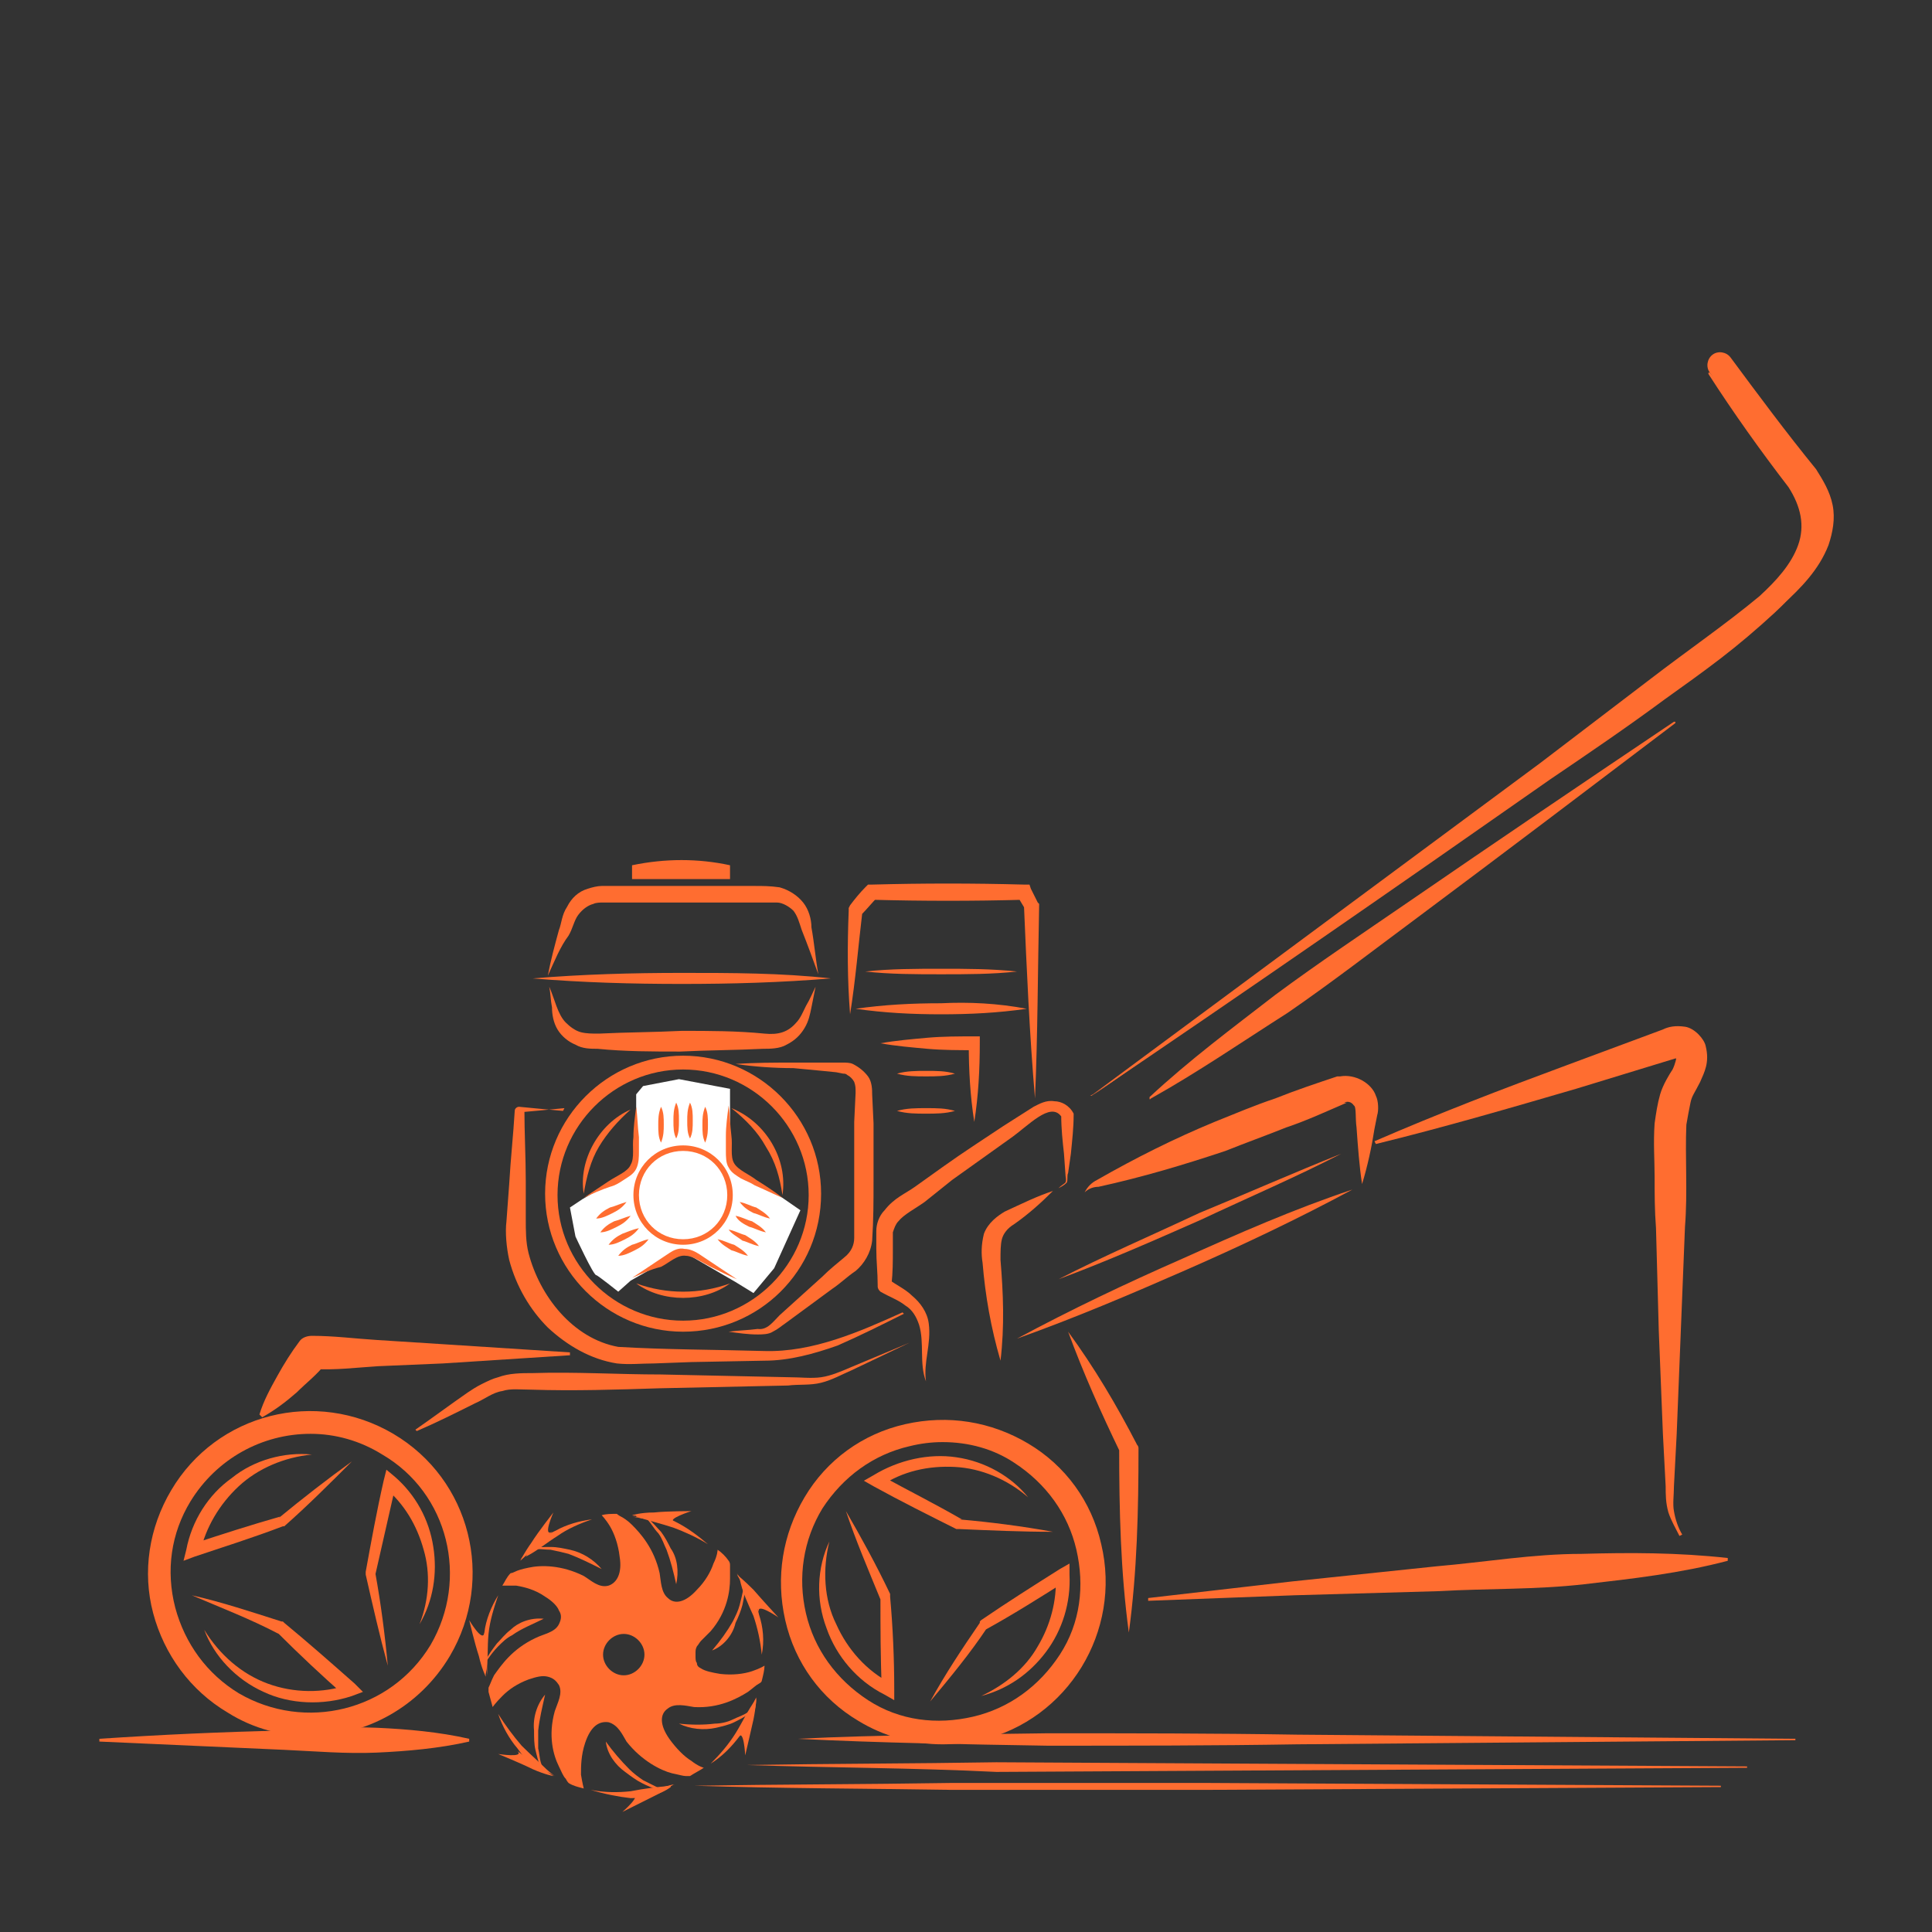 <?xml version="1.0" encoding="utf-8"?>
<!-- Generator: Adobe Illustrator 23.0.3, SVG Export Plug-In . SVG Version: 6.00 Build 0)  -->
<svg version="1.1" id="Layer_1" xmlns="http://www.w3.org/2000/svg" xmlns:xlink="http://www.w3.org/1999/xlink" x="0px" y="0px"
	 width="140px" height="140px" viewBox="0 0 140 140" style="enable-background:new 0 0 140 140;" xml:space="preserve">
<rect x="0" y="0" width="140" height="140" fill="#333333" stroke="none"/>
<style type="text/css">
	.st0{fill:#FF6D30;}
	.st1{fill:none;}
	.st2{fill:#FF6D30;enable-background:new    ;}
	.st3{fill:#FF6D30;stroke:#201600;stroke-width:0.25;stroke-miterlimit:10;enable-background:new    ;}
	.st4{fill:#FFFFFF;}
	.st5{fill:none;stroke:#59595B;stroke-width:0.528;stroke-miterlimit:10;}
	.st6{fill:#FF6D30;stroke:#000703;stroke-width:0.715;stroke-miterlimit:10;enable-background:new    ;}
	.st7{fill:none;stroke:#000703;stroke-width:0.778;stroke-miterlimit:10;enable-background:new    ;}
	.st8{fill:none;stroke:#000703;stroke-width:0.778;stroke-miterlimit:10;enable-background:new    ;}
	.st9{opacity:0.61;}
	.st10{fill:none;stroke:#000703;stroke-width:1.028;stroke-miterlimit:10;}
	.st11{fill:#FF6D30;stroke:#000703;stroke-width:0.692;stroke-miterlimit:10;enable-background:new    ;}
	.st12{fill:#FF6D30;stroke:#282B2B;stroke-width:0.25;stroke-miterlimit:10;}
	.st13{fill:#FFFFFF;enable-background:new    ;}
	.st14{clip-path:url(#SVGID_2_);fill:#FF6D30;}
	.st15{clip-path:url(#SVGID_4_);fill:#FF6D30;}
	.st16{clip-path:url(#SVGID_6_);fill:#FF6D30;}
	.st17{clip-path:url(#SVGID_8_);fill:#FF6D30;}
	.st18{clip-path:url(#SVGID_10_);fill:#FF6D30;}
	.st19{clip-path:url(#SVGID_12_);fill:#FF6D30;}
	.st20{clip-path:url(#SVGID_14_);fill:#FF6D30;}
	.st21{clip-path:url(#SVGID_16_);fill:#FF6D30;}
	.st22{clip-path:url(#SVGID_18_);fill:#FF6D30;}
	.st23{clip-path:url(#SVGID_20_);fill:#FF6D30;}
	.st24{clip-path:url(#SVGID_22_);fill:#FF6D30;}
	.st25{clip-path:url(#SVGID_24_);fill:#FF6D30;}
	.st26{clip-path:url(#SVGID_26_);fill:#FF6D30;}
	.st27{clip-path:url(#SVGID_28_);fill:#FF6D30;}
	.st28{fill:#FF6D30;stroke:#59595B;stroke-width:0.512;stroke-miterlimit:10;}
</style>
<g>
	<path class="st0" d="M57.8,126c6-0.3,12-0.3,18.1-0.4c6,0,12,0,18.1,0.1l36.1,0.3v0.1l-36.1,0.3c-6,0.1-12,0.1-18.1,0.1
		C69.9,126.4,63.8,126.3,57.8,126C57.8,126.1,57.8,126,57.8,126z"/>
	<g>
		<g>
		</g>
		<g>
			<path class="st0" d="M25.5,105.9c-1.6,1.6-3.2,3.2-4.9,4.7l0,0l-0.1,0c-2.1,0.8-4.3,1.5-6.4,2.2l-0.8,0.3l0.2-0.8
				c0.4-2.1,1.6-4,3.3-5.2c1.6-1.3,3.8-1.9,5.8-1.7c-2,0.2-3.9,1-5.3,2.3c-1.4,1.3-2.4,3-2.8,4.8l-0.6-0.6c2.1-0.7,4.3-1.4,6.4-2
				l-0.1,0.1C21.9,108.6,23.7,107.2,25.5,105.9z"/>
			<path class="st0" d="M13.9,115.6c2.2,0.5,4.3,1.2,6.5,1.9l0.1,0l0.1,0.1c1.7,1.4,3.4,2.9,5.1,4.4l0.6,0.6l-0.8,0.3
				c-2.1,0.7-4.5,0.6-6.4-0.3c-2-0.9-3.6-2.6-4.3-4.5c1.1,1.8,2.7,3.2,4.6,3.9c1.9,0.7,4,0.7,5.8,0.1l-0.2,0.8
				c-1.7-1.5-3.3-3-4.9-4.6l0.1,0.1C18.1,117.3,16,116.5,13.9,115.6z"/>
			<path class="st0" d="M28.1,120.7c-0.6-2.2-1.1-4.4-1.6-6.6l0-0.1l0-0.1c0.4-2.2,0.8-4.4,1.3-6.6l0.2-0.8l0.6,0.5
				c1.5,1.3,2.5,3.1,2.8,5.1c0.3,1.9,0,3.9-1,5.6c0.7-1.8,0.8-3.7,0.3-5.4c-0.5-1.8-1.4-3.3-2.8-4.5l0.8-0.3c-0.5,2.2-1,4.4-1.5,6.6
				V114C27.6,116.2,27.9,118.5,28.1,120.7z"/>
		</g>
		<path class="st0" d="M22.5,125.8c-2,0-4.1-0.5-6-1.7c-2.7-1.6-4.6-4.2-5.4-7.2c-0.8-3-0.3-6.2,1.3-8.9l0,0
			c3.3-5.6,10.5-7.4,16.1-4.1c5.6,3.3,7.4,10.5,4.1,16.1C30.4,123.7,26.5,125.8,22.5,125.8z M22.5,103.9c-3.5,0-6.8,1.8-8.7,4.9l0,0
			c-1.4,2.3-1.8,5-1.1,7.7c0.7,2.6,2.3,4.8,4.6,6.2c4.8,2.8,11,1.3,13.9-3.5c2.8-4.8,1.3-11-3.5-13.8
			C26.1,104.4,24.3,103.9,22.5,103.9z"/>
	</g>
	<g>
		<g>
		</g>
		<g>
			<path class="st0" d="M76.3,111c-2.3,0-4.5-0.1-6.8-0.2h-0.1l-0.1,0c-2-1-4-2-6-3.1l-0.7-0.4l0.7-0.4c1.8-1.1,4-1.6,6-1.3
				c2.1,0.3,4,1.4,5.2,2.9c-1.5-1.3-3.4-2.1-5.3-2.2c-1.9-0.1-3.8,0.3-5.4,1.4l0-0.8c2,1.1,4,2.1,5.9,3.2l-0.2,0
				C71.8,110.3,74.1,110.6,76.3,111z"/>
			<path class="st0" d="M61.3,109.5c1.1,1.9,2.2,3.9,3.2,6l0,0.1l0,0.1c0.2,2.2,0.3,4.5,0.3,6.7l0,0.8l-0.7-0.4
				c-2-1-3.5-2.8-4.2-4.8c-0.8-2.1-0.7-4.4,0.2-6.3c-0.5,2-0.4,4.2,0.5,6c0.8,1.8,2.2,3.4,4,4.3l-0.7,0.4c-0.1-2.3-0.1-4.5-0.1-6.7
				l0,0.2C62.9,113.7,62,111.6,61.3,109.5z"/>
			<path class="st0" d="M67.4,123.3c1.1-2,2.3-3.8,3.6-5.7l0-0.1l0.1-0.1c1.9-1.3,3.8-2.5,5.7-3.7l0.7-0.4l0,0.8
				c0.1,2-0.5,4-1.7,5.6c-1.2,1.6-2.8,2.7-4.7,3.2c1.7-0.8,3.2-2,4.1-3.6c0.9-1.5,1.4-3.3,1.3-5.1l0.7,0.4c-1.9,1.2-3.8,2.4-5.8,3.5
				l0.1-0.1C70.3,119.8,68.9,121.5,67.4,123.3z"/>
		</g>
		<path class="st0" d="M68.3,126.4c-2.2,0-4.3-0.6-6.1-1.7c-2.7-1.6-4.6-4.2-5.3-7.3c-0.7-3.1-0.2-6.2,1.4-8.9s4.2-4.6,7.3-5.3
			c3.1-0.7,6.2-0.2,8.9,1.4c2.7,1.6,4.6,4.2,5.3,7.3c1.5,6.3-2.4,12.7-8.7,14.2C70.1,126.3,69.2,126.4,68.3,126.4z M68.3,104.5
			c-0.8,0-1.6,0.1-2.4,0.3l0,0c-2.6,0.6-4.8,2.2-6.3,4.5c-1.4,2.3-1.8,5-1.2,7.6s2.2,4.8,4.5,6.3s5,1.8,7.6,1.2s4.8-2.2,6.3-4.5
			s1.8-5,1.2-7.6s-2.2-4.8-4.5-6.3C72,105,70.2,104.5,68.3,104.5z"/>
	</g>
	<path class="st0" d="M83.3,79.5c2.9-2.7,6-5,9.1-7.4c3.1-2.3,6.4-4.5,9.6-6.7c6.4-4.4,12.9-8.8,19.3-13.1c0,0,0.1,0,0.1,0
		c0,0,0,0.1,0,0.1c-6.2,4.7-12.4,9.4-18.7,14.1c-3.1,2.3-6.2,4.7-9.4,6.9c-3.3,2.1-6.5,4.3-9.9,6.2C83.3,79.7,83.3,79.7,83.3,79.5
		C83.2,79.6,83.2,79.6,83.3,79.5z"/>
	<g>
		<path class="st0" d="M79.2,79.3l32.4-24l8-6.1c2.6-2,5.5-4,7.9-6c1.2-1.1,2.3-2.3,2.8-3.7c0.5-1.4,0.2-2.8-0.7-4.2
			c-2-2.6-4-5.4-5.8-8.2c0,0,0-0.1,0-0.1c0,0,0.1,0,0.1,0l6.6,7.7c0.6,0.7,1,1.5,1.3,2.4c0.3,0.9,0.2,2-0.1,2.9
			c-0.6,1.8-1.8,3.2-3.1,4.4c-1.3,1.2-2.6,2.3-3.9,3.3c-1.3,1-2.7,2-4.1,3c-2.7,2-5.5,3.9-8.3,5.8c-11,7.7-22.1,15.4-33.2,22.9
			c0,0-0.1,0-0.1,0C79.2,79.3,79.2,79.3,79.2,79.3z"/>
		<path class="st0" d="M79.3,79.3l32.8-24.1l8.2-6.1c2.7-2.1,5.5-4.1,7.9-6.3c1.2-1.1,2.3-2.4,2.8-3.8c0.5-1.4,0.2-2.8-0.8-4
			c-2.1-2.5-4.3-5.3-6.3-8c-0.3-0.4-0.2-1,0.2-1.3c0.4-0.3,1-0.2,1.3,0.2c0,0,0,0,0,0c2,2.7,4,5.4,6.2,8.1c0.5,0.8,1,1.6,1.2,2.6
			c0.2,1,0,2-0.3,2.9c-0.7,1.8-2,3.1-3.3,4.3c-2.7,2.3-5.5,4.1-8.2,6.2l-8.3,5.9L79.3,79.3z"/>
	</g>
	<path class="st4" d="M56.7,86.8L53.7,85c-0.5-0.3-0.8-0.8-0.8-1.3v-3.5v-1.3l-3.7-0.7l-2.6,0.5l-0.5,0.6v1v3.5c0,0.5-0.3,1-0.8,1.3
		l-3.1,1.8l-0.9,0.6l0.4,2.1c0,0,1.3,2.8,1.5,2.8c0.1,0,1.6,1.2,1.6,1.2l0.9-0.8l3-1.7c0.5-0.3,1-0.3,1.5,0l3.1,1.8l1.3,0.8l1.5-1.8
		l1.9-4.2L56.7,86.8z"/>
	<path class="st0" d="M49.5,96.5c-5.5,0-10-4.5-10-10s4.5-10,10-10s10,4.5,10,10C59.5,92.1,55,96.5,49.5,96.5z M49.5,77.5
		c-5,0-9.1,4.1-9.1,9.1s4.1,9.1,9.1,9.1s9.1-4.1,9.1-9.1S54.5,77.5,49.5,77.5z"/>
	<line class="st1" x1="43.2" y1="90.2" x2="46.6" y2="88.3"/>
	<path class="st0" d="M42.3,86.8c0.6-0.4,1.2-0.8,1.8-1.2c0.6-0.4,1.4-0.7,1.6-1.2c0.3-0.5,0.1-1.3,0.2-2c0-0.7,0.1-1.4,0.2-2.2
		c0.1,0.7,0.1,1.4,0.2,2.2c0,0.4,0,0.7,0,1.1c0,0.3,0,0.8-0.2,1.2c-0.2,0.4-0.6,0.6-0.9,0.8c-0.3,0.2-0.6,0.4-1,0.5
		C43.6,86.2,42.9,86.5,42.3,86.8z"/>
	<line class="st1" x1="52.5" y1="88.3" x2="55.8" y2="90.2"/>
	<path class="st0" d="M56.7,86.8c-0.7-0.3-1.3-0.6-2-0.9c-0.3-0.2-0.6-0.3-1-0.5c-0.3-0.2-0.7-0.4-0.9-0.8c-0.2-0.3-0.2-0.8-0.2-1.2
		c0-0.4,0-0.7,0-1.1c0-0.7,0.1-1.4,0.2-2.2c0.1,0.7,0.1,1.4,0.2,2.2c0.1,0.7-0.1,1.5,0.2,2c0.3,0.5,1.1,0.8,1.6,1.2
		C55.6,86,56.2,86.4,56.7,86.8z"/>
	<path class="st0" d="M45.8,92.6c0.6-0.4,1.2-0.8,1.8-1.2c0.3-0.2,0.6-0.4,0.9-0.6c0.3-0.2,0.7-0.4,1.1-0.3c0.4,0,0.8,0.2,1.1,0.4
		c0.3,0.2,0.6,0.4,0.9,0.6c0.6,0.4,1.2,0.8,1.8,1.2c-0.7-0.3-1.3-0.6-1.9-0.9c-0.6-0.3-1.3-0.8-1.8-0.8c-0.6-0.1-1.2,0.5-1.8,0.8
		C47.1,92,46.5,92.3,45.8,92.6z"/>
	<path class="st0" d="M53.3,77.1c1.4-0.1,2.8-0.1,4.2-0.1h2.1h1h0.5c0.2,0,0.5,0,0.7,0.1c0.4,0.2,0.8,0.5,1.1,0.9
		c0.3,0.4,0.3,1,0.3,1.3l0.1,2.1l0,4.2c0,1.4,0,2.8-0.1,4.3c-0.1,0.9-0.6,1.7-1.2,2.2c-0.6,0.4-1.1,0.9-1.7,1.3l-3.4,2.5
		c-0.3,0.2-0.5,0.4-0.9,0.6c-0.3,0.2-0.8,0.2-1.1,0.2c-0.7,0-1.4-0.1-2.1-0.2c0.7-0.1,1.4-0.1,2.1-0.2c0.7,0.1,1.1-0.5,1.6-1
		l3.1-2.8c0.5-0.5,1-0.9,1.6-1.4c0.5-0.4,0.7-0.9,0.7-1.4l0-4.2l0-4.2l0.1-2.1c0-0.4,0-0.5-0.1-0.8c-0.1-0.2-0.3-0.4-0.5-0.5
		c-0.1-0.1-0.2-0.1-0.3-0.1l-0.5-0.1l-1-0.1l-2.1-0.2C56.1,77.4,54.7,77.3,53.3,77.1z"/>
	<path class="st0" d="M60.2,70.9c-3.6,0.3-7.2,0.4-10.8,0.4c-3.6,0-7.2-0.1-10.8-0.4c3.6-0.3,7.2-0.4,10.8-0.4
		C53,70.5,56.6,70.5,60.2,70.9z"/>
	<path class="st0" d="M39.7,70.7c0.2-1.1,0.5-2.2,0.8-3.3c0.2-0.5,0.2-1.1,0.6-1.7c0.3-0.6,0.8-1.1,1.5-1.3c0.3-0.1,0.7-0.2,1-0.2
		l0.9,0l1.7,0l3.4,0l3.4,0l1.7,0c0.6,0,1.1,0,1.8,0.1c0.7,0.2,1.3,0.6,1.7,1.1c0.4,0.5,0.6,1.2,0.6,1.8c0.2,1.1,0.3,2.3,0.5,3.4
		c-0.4-1.1-0.8-2.2-1.2-3.2c-0.2-0.6-0.3-1-0.6-1.4c-0.3-0.3-0.8-0.6-1.2-0.6c-0.4,0-1,0-1.6,0l-1.7,0l-3.4,0l-3.4,0l-1.7,0l-0.8,0
		c-0.2,0-0.5,0-0.7,0.1c-0.4,0.1-0.8,0.4-1.1,0.8c-0.3,0.4-0.4,1-0.7,1.5C40.6,68.6,40.2,69.6,39.7,70.7z"/>
	<path class="st0" d="M59.1,71.5c-0.1,0.5-0.2,1-0.3,1.5c-0.1,0.5-0.2,1-0.5,1.5c-0.3,0.5-0.7,0.9-1.3,1.2c-0.5,0.3-1.2,0.3-1.7,0.3
		c-2,0.1-4,0.1-6,0.2c-2,0-4,0-6-0.2c-0.5,0-1.1,0-1.6-0.3c-0.5-0.2-1-0.6-1.3-1.1S40,73.5,40,73c-0.1-0.5-0.1-1-0.2-1.5
		c0.4,0.9,0.6,2,1.2,2.6c0.3,0.3,0.7,0.6,1.1,0.7c0.4,0.1,0.8,0.1,1.3,0.1c2-0.1,4-0.1,6-0.2c2,0,4,0,6,0.2c1,0.1,1.7-0.1,2.3-0.8
		c0.3-0.3,0.5-0.8,0.7-1.2C58.7,72.4,58.9,71.9,59.1,71.5z"/>
	<path class="st0" d="M52.9,63.7v-1c-2.3-0.5-4.7-0.5-7.1,0v1"/>
	<path class="st0" d="M76.7,86.1c0.2-0.2,0.4-0.3,0.5-0.4c0.1-0.2,0-0.4,0-0.7l-0.1-1.4c-0.1-0.9-0.2-1.8-0.2-2.8l0,0.1
		c-0.8-1.1-2.4,0.7-3.7,1.6c-1.4,1-2.8,2-4.2,3L67,87.1c-0.7,0.5-1.5,0.9-1.9,1.4c-0.2,0.2-0.3,0.5-0.4,0.8c0,0.3,0,0.8,0,1.2
		c0,0.9,0,1.7-0.1,2.6l-0.2-0.4c0.5,0.4,1.2,0.7,1.7,1.2c0.6,0.5,1.1,1.2,1.2,2c0.2,1.5-0.4,2.8-0.2,4.2c-0.5-1.3-0.1-2.8-0.5-4.1
		c-0.2-0.6-0.5-1.1-1-1.4c-0.5-0.4-1.1-0.6-1.8-1c-0.1-0.1-0.2-0.2-0.2-0.4v-0.1c0-0.9-0.1-1.7-0.1-2.6c0-0.5,0-0.8,0-1.3
		c0-0.5,0.2-1.1,0.6-1.5c0.7-0.9,1.5-1.2,2.2-1.7l2.1-1.5c1.4-1,2.8-1.9,4.3-2.9l2.2-1.4c0.4-0.2,0.9-0.5,1.5-0.4
		c0.5,0,1.1,0.3,1.4,0.9v0c0,0,0,0.1,0,0.1c0,0.9-0.1,1.8-0.2,2.8L77.4,85c-0.1,0.2,0,0.5-0.1,0.7C77.1,85.9,76.9,86,76.7,86.1z"/>
	<path class="st0" d="M76.3,86.3c-0.9,0.9-1.8,1.7-2.8,2.4c-0.5,0.3-0.8,0.7-0.9,1.1c-0.1,0.4-0.1,0.9-0.1,1.5
		c0.2,2.4,0.3,4.8,0,7.3c-0.7-2.4-1.1-4.7-1.3-7.1c-0.1-0.6-0.1-1.3,0.1-2.1c0.3-0.8,1-1.3,1.5-1.6C74.1,87.2,75.1,86.7,76.3,86.3z"
		/>
	<path class="st0" d="M65.9,97.3l-4.2,2c-0.7,0.3-1.4,0.7-2.2,0.9c-0.8,0.2-1.6,0.1-2.4,0.2l-9.3,0.2c-3.1,0.1-6.2,0.2-9.3,0.1
		c-0.8,0-1.5-0.1-2.1,0.1c-0.7,0.1-1.3,0.6-2,0.9c-1.4,0.7-2.8,1.4-4.2,2l-0.1-0.1c1.3-0.9,2.5-1.8,3.8-2.7c0.3-0.2,0.6-0.4,1-0.6
		c0.4-0.2,0.8-0.4,1.2-0.5c0.8-0.3,1.7-0.3,2.5-0.3c3.1-0.1,6.2,0.1,9.3,0.1l9.3,0.2c0.8,0,1.6,0.1,2.3,0c0.7-0.1,1.4-0.4,2.1-0.7
		l4.3-1.8L65.9,97.3z"/>
	<path class="st0" d="M41.4,98.2c-3.1,0.2-6.2,0.4-9.3,0.6L27.4,99c-1.6,0.1-3.1,0.3-4.7,0.2l0.9-0.4c-0.6,0.8-1.4,1.4-2.1,2.1
		c-0.8,0.7-1.6,1.3-2.5,1.8l-0.2-0.2c0.3-1,0.8-1.9,1.3-2.8s1-1.7,1.6-2.5c0.2-0.3,0.6-0.4,0.9-0.4h0c1.6,0,3.1,0.2,4.7,0.3l4.7,0.3
		c3.1,0.2,6.2,0.4,9.3,0.6V98.2z"/>
	<path class="st0" d="M75,79.6c-0.4-4.7-0.6-9.3-0.8-14l0.1,0.3l-0.6-1l0.5,0.3c-3.7,0.1-7.3,0.1-11,0l0.4-0.2
		c-0.4,0.4-0.8,0.9-1.2,1.3l0.1-0.3c-0.3,2.5-0.5,5-0.9,7.5c-0.2-2.5-0.2-5-0.1-7.5v-0.2l0.1-0.2c0.3-0.4,0.7-0.9,1.1-1.3l0.2-0.2
		l0.3,0c3.7-0.1,7.3-0.1,11,0l0.4,0l0.1,0.3l0.5,1l0.1,0.1v0.1C75.2,70.3,75.2,75,75,79.6z"/>
	<path class="st0" d="M73.7,70.4c-1.8,0.2-3.7,0.2-5.5,0.2c-1.8,0-3.7,0-5.5-0.2c1.8-0.2,3.7-0.2,5.5-0.2
		C70,70.2,71.8,70.2,73.7,70.4z"/>
	<path class="st0" d="M74.4,73.1c-2.1,0.3-4.1,0.4-6.2,0.4c-2.1,0-4.1-0.1-6.2-0.4c2.1-0.3,4.1-0.4,6.2-0.4
		C70.2,72.6,72.3,72.7,74.4,73.1z"/>
	<path class="st0" d="M70.6,81.3c-0.3-1.9-0.4-3.8-0.4-5.6l0.4,0.4c-1.1,0-2.3,0-3.4-0.1c-1.1-0.1-2.3-0.2-3.4-0.4
		c1.1-0.2,2.3-0.3,3.4-0.4c1.1-0.1,2.3-0.1,3.4-0.1H71l0,0.4C71,77.5,70.9,79.4,70.6,81.3z"/>
	<path class="st0" d="M69.2,77.8c-0.7,0.2-1.4,0.2-2.1,0.2c-0.7,0-1.4,0-2.1-0.2c0.7-0.2,1.4-0.2,2.1-0.2
		C67.9,77.6,68.5,77.6,69.2,77.8z"/>
	<path class="st0" d="M69.2,80.5c-0.7,0.2-1.4,0.2-2.1,0.2c-0.7,0-1.4,0-2.1-0.2c0.7-0.2,1.4-0.2,2.1-0.2
		C67.9,80.3,68.5,80.3,69.2,80.5z"/>
	<path class="st0" d="M40.9,80.3c-1,0.1-2.1,0.2-3.2,0.3l0.3-0.3c0,1.8,0.1,3.6,0.1,5.3v2.7c0,0.9,0,1.7,0.2,2.5
		c0.8,3.1,3.2,6.2,6.5,6.8c3.4,0.2,7,0.2,10.6,0.3c3.5,0.1,6.9-1.4,10-2.8l0.1,0.1c-1.6,0.8-3.2,1.6-4.8,2.3
		c-1.7,0.6-3.5,1.1-5.3,1.1l-5.3,0.1l-2.7,0.1c-0.9,0-1.8,0.1-2.7,0c-1.9-0.3-3.6-1.3-5-2.6c-1.3-1.3-2.3-3-2.8-4.9
		c-0.2-0.9-0.3-2-0.2-2.8l0.2-2.7c0.1-1.8,0.3-3.6,0.4-5.3v0c0-0.2,0.2-0.3,0.3-0.3c1,0.1,2.1,0.2,3.2,0.3L40.9,80.3L40.9,80.3z"/>
	<path class="st0" d="M77.4,96.5c1.9,2.6,3.5,5.3,5,8.2c0.1,0.1,0.1,0.2,0.1,0.3v0c0,4.4-0.1,8.9-0.7,13.3
		c-0.6-4.4-0.7-8.9-0.7-13.3l0.1,0.3C79.8,102.4,78.5,99.5,77.4,96.5z"/>
	<path class="st0" d="M98.7,85.8c-0.2-1.3-0.3-2.7-0.4-4.1c-0.1-0.7,0-1.5-0.2-1.6c-0.2-0.3-0.5-0.3-0.7-0.2l0.2,0
		c-1.4,0.6-2.9,1.3-4.4,1.8c-1.5,0.6-2.9,1.1-4.4,1.7c-3,1-6,1.9-9.2,2.6l0,0c-0.3,0-0.7,0.1-1,0.4c0.2-0.4,0.5-0.7,0.9-0.9l0,0
		c2.8-1.6,5.6-3,8.5-4.2c1.5-0.6,2.9-1.2,4.4-1.7c1.5-0.6,3-1.1,4.5-1.6l0.1,0l0.1,0c1.1-0.2,2.3,0.5,2.6,1.4
		c0.2,0.4,0.2,1.1,0.1,1.4l-0.2,1C99.4,83.1,99.1,84.5,98.7,85.8z"/>
	<path class="st0" d="M98,86.2c-3.9,2.1-7.9,4-12,5.8c-4.1,1.8-8.1,3.5-12.3,5c3.9-2.1,7.9-4,12-5.8C89.7,89.4,93.8,87.6,98,86.2z"
		/>
	<path class="st0" d="M97.2,83.6c-3.3,1.7-6.8,3.2-10.2,4.8c-3.4,1.5-6.8,3-10.3,4.3c3.3-1.7,6.8-3.2,10.2-4.8
		C90.3,86.5,93.7,85,97.2,83.6z"/>
	<path class="st0" d="M99.6,82.7c4.6-2,9.3-3.8,13.9-5.5l7-2.6c0.4-0.2,0.9-0.3,1.6-0.2c0.7,0.1,1.4,0.9,1.5,1.4
		c0.3,1.2-0.1,1.9-0.4,2.6c-0.4,0.8-0.6,1-0.7,1.5c-0.1,0.5-0.2,1-0.3,1.6c-0.1,2.3,0.1,4.9-0.1,7.4l-0.3,7.5
		c-0.1,2.5-0.2,5-0.3,7.5l-0.2,3.8c0,0.6-0.1,1.3,0,1.8c0.1,0.6,0.3,1.2,0.6,1.7l-0.2,0.1c-0.3-0.6-0.6-1.1-0.8-1.7
		c-0.2-0.7-0.2-1.3-0.2-1.9l-0.2-3.8c-0.1-2.5-0.2-5-0.3-7.5L120,89c-0.1-1.3-0.1-2.5-0.1-3.7c0-1.2-0.1-2.5,0-3.9
		c0.1-0.7,0.2-1.4,0.4-2.1c0.2-0.7,0.7-1.5,0.9-1.8c0.2-0.4,0.3-0.9,0.3-1c0,0,0.1,0.2,0.2,0.2c0.1,0-0.1,0-0.3,0l-7.2,2.2
		c-4.8,1.4-9.6,2.8-14.5,4L99.6,82.7z"/>
	<path class="st0" d="M83.2,115.8l10.4-1.2l10.5-1.1c3.5-0.3,7-0.9,10.5-0.9c3.5-0.1,7-0.1,10.6,0.3l0,0.2
		c-3.4,0.9-6.9,1.3-10.4,1.7c-3.5,0.4-7,0.3-10.5,0.5l-10.5,0.3L83.2,116L83.2,115.8z"/>
	<path class="st0" d="M49.5,90.2c-2,0-3.6-1.6-3.6-3.6s1.6-3.6,3.6-3.6s3.6,1.6,3.6,3.6S51.5,90.2,49.5,90.2z M49.5,83.4
		c-1.8,0-3.2,1.4-3.2,3.2s1.4,3.2,3.2,3.2s3.2-1.4,3.2-3.2S51.3,83.4,49.5,83.4z"/>
	<path class="st0" d="M56.7,86.6c-0.2-1.3-0.5-2.4-1.2-3.5c-0.6-1.1-1.5-2-2.5-2.8C55.5,81.3,57.1,84,56.7,86.6z"/>
	<path class="st1" d="M54.1,92.2c1.3-1.1,2.2-2.6,2.5-4.3"/>
	<path class="st0" d="M46.1,93c2.2,0.8,4.6,0.8,6.8,0C51,94.4,48,94.4,46.1,93z"/>
	<path class="st1" d="M42.4,87.7c0.3,1.8,1.2,3.3,2.5,4.4"/>
	<path class="st0" d="M45.7,80.4c-0.9,0.8-1.7,1.7-2.3,2.7c-0.6,1-0.9,2.2-1.1,3.4C41.9,84.1,43.4,81.4,45.7,80.4z"/>
	<path class="st1" d="M52.1,79.8c-0.8-0.3-1.7-0.5-2.6-0.5c-0.8,0-1.7,0.1-2.4,0.4"/>
	<path class="st0" d="M50.3,129.4c6.2-0.1,12.4-0.1,18.6-0.2l18.6,0l37.2,0.2v0.1l-37.2,0.2l-18.6,0
		C62.7,129.6,56.5,129.6,50.3,129.4L50.3,129.4z"/>
	<path class="st0" d="M54.1,127.9c6-0.1,12.1-0.1,18.1-0.2l18.1,0.1l36.3,0.2v0.1l-36.3,0.2l-18.1,0.1
		C66.2,128.1,60.1,128.1,54.1,127.9L54.1,127.9L54.1,127.9z"/>
	<path class="st0" d="M7.2,126c4.5-0.3,8.9-0.5,13.4-0.6c2.2-0.1,4.5-0.3,6.7-0.2c2.2,0.1,4.5,0.3,6.7,0.8v0.2
		c-2.2,0.5-4.5,0.7-6.7,0.8s-4.5-0.1-6.7-0.2c-4.5-0.2-8.9-0.4-13.4-0.6C7.2,126.1,7.2,126,7.2,126z"/>
	<g>
		<g>
			<g>
				<path class="st0" d="M51.3,111.9c-0.8-0.5-1.7-0.9-2.5-1.2c-0.9-0.3-1.8-0.5-2.7-0.8v-0.1c1-0.2,2,0,2.9,0.5
					C49.8,110.7,50.6,111.3,51.3,111.9L51.3,111.9z"/>
				<path class="st0" d="M55.2,119.9c-0.1-1-0.3-1.9-0.6-2.8c-0.4-0.9-0.8-1.7-1-2.7l0,0c0.8,0.7,1.2,1.6,1.4,2.6
					C55.3,117.9,55.4,118.9,55.2,119.9L55.2,119.9z"/>
				<path class="st0" d="M42.8,129.7c1,0.2,2,0.2,2.9,0.1c1-0.2,1.9-0.3,2.9-0.4l0,0.1c-0.8,0.6-1.9,0.8-2.9,0.8
					C44.8,130.2,43.8,130,42.8,129.7L42.8,129.7z"/>
				<path class="st0" d="M36.1,124.2c0.5,0.8,1.1,1.6,1.7,2.3c0.7,0.7,1.4,1.3,2.1,2l0,0c-1-0.3-1.8-0.9-2.4-1.8
					C36.9,126,36.4,125.1,36.1,124.2L36.1,124.2z"/>
				<path class="st0" d="M36.1,115.6c-0.3,0.9-0.6,1.8-0.7,2.8c-0.1,1,0,1.9-0.2,2.9l0,0c-0.2-0.5-0.3-1-0.3-1.5
					c0-0.5,0.1-1,0.2-1.5C35.2,117.4,35.6,116.4,36.1,115.6L36.1,115.6z"/>
				<path class="st0" d="M42.9,110.1c-0.9,0.3-1.8,0.7-2.5,1.2c-0.8,0.5-1.5,1.1-2.3,1.5l0,0c0.5-0.9,1.3-1.5,2.2-1.9
					C41,110.5,42,110.2,42.9,110.1L42.9,110.1z"/>
				<path class="st0" d="M51.5,127.8c0.7-0.7,1.3-1.4,1.8-2.2c0.5-0.8,0.9-1.7,1.5-2.5l0,0c0,1-0.5,2-1.2,2.7
					C53,126.6,52.3,127.3,51.5,127.8L51.5,127.8z"/>
			</g>
			<path class="st0" d="M35.4,122.6c0.1,0.4,0.2,0.7,0.3,1.1c0,0,0.2-0.3,0.7-0.8s1.1-0.9,1.9-1.2c0.6-0.2,1-0.3,1.4-0.2
				c0.4,0.1,0.6,0.3,0.8,0.6c0.3,0.6-0.1,1.3-0.3,1.9c-0.5,1.8-0.1,3.2,0.3,4c0.2,0.4,0.3,0.7,0.5,0.9c0.1,0.2,0.2,0.3,0.2,0.3
				c0.3,0.2,0.7,0.3,1.1,0.4c0,0-0.1-0.4-0.2-1c0-0.6,0-1.4,0.3-2.3c0.4-1.2,1-1.6,1.7-1.5c0.7,0.2,1,0.9,1.3,1.4
				c1.1,1.4,2.5,2.1,3.3,2.3c0.5,0.1,0.8,0.2,1,0.2s0.3,0,0.3,0c0.3-0.2,0.7-0.4,1-0.6c0,0-0.4-0.1-0.9-0.5
				c-0.5-0.3-1.1-0.9-1.6-1.6c-0.7-1-0.7-1.8-0.1-2.2c0.5-0.4,1.3-0.2,1.9-0.1c1.8,0.1,3.1-0.6,3.9-1.1c0.4-0.3,0.6-0.5,0.8-0.6
				s0.2-0.2,0.2-0.2c0.1-0.4,0.2-0.8,0.2-1.1c0,0-0.3,0.2-0.9,0.4c-0.6,0.2-1.4,0.3-2.3,0.2c-0.6-0.1-1.1-0.2-1.4-0.4
				c-0.2-0.1-0.3-0.2-0.3-0.4c-0.1-0.1-0.1-0.3-0.1-0.5v-0.2c0-0.2,0-0.3,0.1-0.5c0.1-0.1,0.2-0.3,0.3-0.4c0.3-0.3,0.5-0.5,0.7-0.7
				c1.2-1.4,1.4-2.9,1.4-3.8c0-0.4,0-0.8,0-1c0-0.2-0.1-0.3-0.1-0.3c-0.2-0.3-0.5-0.6-0.8-0.8c0,0,0,0.4-0.3,1
				c-0.2,0.6-0.6,1.3-1.2,1.9c-0.8,0.9-1.6,1.1-2.1,0.6c-0.5-0.4-0.5-1.2-0.6-1.8c-0.4-1.8-1.4-2.9-2-3.5c-0.3-0.3-0.6-0.5-0.8-0.6
				c-0.2-0.1-0.3-0.2-0.3-0.2c-0.4,0-0.8,0-1.1,0.1c0,0,0.3,0.3,0.6,0.8c0.3,0.5,0.6,1.3,0.7,2.2c0.2,1.2-0.2,1.9-0.8,2.1
				c-0.7,0.2-1.3-0.4-1.8-0.7c-1.6-0.8-3.1-0.8-4-0.6c-0.5,0.1-0.8,0.2-1,0.3c-0.2,0.1-0.3,0.1-0.3,0.1c-0.3,0.3-0.4,0.6-0.6,0.9
				c0,0,0.4,0,1,0c0.6,0.1,1.4,0.3,2.1,0.8c0.5,0.3,0.9,0.7,1,1c0.2,0.3,0.2,0.6,0,1c-0.3,0.6-1.1,0.7-1.7,1c-1.7,0.8-2.5,2-3,2.7
				c-0.2,0.4-0.3,0.7-0.4,0.9C35.4,122.5,35.4,122.6,35.4,122.6z M43.7,119.9c0-0.8,0.7-1.5,1.5-1.5s1.5,0.7,1.5,1.5
				s-0.7,1.5-1.5,1.5C44.4,121.4,43.7,120.7,43.7,119.9z"/>
			<g>
				<path class="st0" d="M49,114.8c-0.2-0.9-0.4-1.7-0.7-2.5c-0.2-0.4-0.3-0.8-0.6-1.2c-0.3-0.3-0.5-0.7-0.8-1l0,0l-1.1-0.2v0
					l1.1,0.1h0l0,0c0.4,0.3,0.7,0.7,1,1c0.3,0.4,0.5,0.8,0.7,1.2C49.1,112.9,49.2,113.9,49,114.8L49,114.8z"/>
				<path class="st0" d="M43.6,113.7c-0.8-0.4-1.6-0.8-2.4-1.1c-0.4-0.1-0.8-0.2-1.3-0.3c-0.4,0-0.9-0.1-1.3,0l0,0l-0.9,0.7l0,0
					l0.8-0.8l0,0l0,0c0.5-0.1,0.9-0.1,1.4-0.1c0.5,0,0.9,0.1,1.4,0.2C42.2,112.5,43,113,43.6,113.7L43.6,113.7z"/>
				<path class="st0" d="M39.4,117.3c-0.8,0.4-1.6,0.7-2.3,1.2c-0.4,0.2-0.7,0.5-1,0.8c-0.3,0.3-0.6,0.7-0.8,1l0,0l0,1.1h0l-0.1-1.1
					v0l0,0c0.2-0.4,0.5-0.8,0.8-1.2c0.3-0.3,0.6-0.7,1-1C37.5,117.6,38.4,117.2,39.4,117.3L39.4,117.3z"/>
				<path class="st0" d="M39.5,122.8c-0.2,0.9-0.4,1.7-0.5,2.6c0,0.4,0,0.9,0,1.3c0.1,0.4,0.1,0.9,0.3,1.3l0,0l0.9,0.7l0,0l-1-0.6
					l0,0l0,0c-0.2-0.4-0.3-0.9-0.4-1.3c-0.1-0.4-0.1-0.9-0.1-1.4C38.6,124.5,38.9,123.5,39.5,122.8L39.5,122.8z"/>
				<path class="st0" d="M43.9,126.2c0.5,0.7,1.1,1.4,1.7,2c0.3,0.3,0.7,0.6,1,0.8c0.4,0.2,0.8,0.4,1.2,0.6h0l1.1-0.3l0,0l-1.1,0.4
					h0l0,0c-0.5-0.1-0.9-0.3-1.3-0.5c-0.4-0.2-0.8-0.5-1.2-0.8C44.6,127.9,44,127.1,43.9,126.2L43.9,126.2z"/>
				<path class="st0" d="M49.2,124.9c0.9,0.1,1.8,0.1,2.6,0c0.4,0,0.9-0.1,1.3-0.3c0.4-0.2,0.8-0.3,1.2-0.6l0,0l0.5-1l0,0l-0.4,1.1
					l0,0l0,0c-0.4,0.3-0.8,0.5-1.2,0.7c-0.4,0.2-0.9,0.3-1.3,0.4C51,125.4,50,125.3,49.2,124.9L49.2,124.9z"/>
				<path class="st0" d="M51.6,119.6c0.6-0.7,1.1-1.4,1.5-2.1c0.2-0.4,0.4-0.8,0.5-1.2c0.1-0.4,0.2-0.8,0.3-1.3l0,0l-0.5-1l0,0
					l0.6,0.9l0,0v0c0,0.5-0.1,0.9-0.2,1.4c-0.1,0.4-0.3,0.9-0.5,1.3C53.1,118.5,52.4,119.3,51.6,119.6L51.6,119.6z"/>
			</g>
		</g>
		<path class="st0" d="M45.8,109.8c0,0,0.6-0.2,1.6-0.2c0.9-0.1,2.7-0.1,2.7-0.1s-1.9,0.6-1.2,0.8"/>
		<path class="st0" d="M53.4,114.1c0,0,0.5,0.4,1.2,1.1c0.6,0.7,1.8,2,1.8,2s-1.6-1.1-1.4-0.4"/>
		<path class="st0" d="M54.8,123c0,0,0,0.6-0.2,1.6c-0.2,0.9-0.6,2.6-0.6,2.6s-0.1-2-0.5-1.3"/>
		<path class="st0" d="M37.7,113.1c0,0,0.3-0.6,0.8-1.3c0.5-0.8,1.6-2.2,1.6-2.2s-0.8,1.8-0.1,1.4"/>
		<path class="st0" d="M35.2,121.5c0,0-0.3-0.6-0.5-1.5c-0.3-0.9-0.7-2.6-0.7-2.6s1,1.7,1.1,0.9"/>
		<path class="st0" d="M40.1,128.7c0,0-0.6-0.1-1.5-0.5c-0.8-0.4-2.5-1.1-2.5-1.1s1.9,0.3,1.4-0.2"/>
		<path class="st0" d="M48.8,129.3c0,0-0.5,0.4-1.3,0.8c-0.8,0.4-2.4,1.2-2.4,1.2s1.5-1.3,0.7-1.2"/>
	</g>
	<g>
		<path class="st0" d="M47.9,82.8c-0.2-0.4-0.2-0.8-0.2-1.3c0-0.4,0-0.8,0.2-1.3c0.2,0.4,0.2,0.8,0.2,1.3
			C48.1,81.9,48.1,82.3,47.9,82.8z"/>
		<path class="st0" d="M49,82.5c-0.2-0.4-0.2-0.8-0.2-1.3c0-0.4,0-0.8,0.2-1.3c0.2,0.4,0.2,0.8,0.2,1.3C49.2,81.7,49.2,82.1,49,82.5
			z"/>
		<path class="st0" d="M50,82.5c-0.2-0.4-0.2-0.8-0.2-1.3c0-0.4,0-0.8,0.2-1.3c0.2,0.4,0.2,0.8,0.2,1.3C50.2,81.7,50.2,82.1,50,82.5
			z"/>
		<path class="st0" d="M51.1,82.8c-0.2-0.4-0.2-0.8-0.2-1.3c0-0.4,0-0.8,0.2-1.3c0.2,0.4,0.2,0.8,0.2,1.3
			C51.3,81.9,51.3,82.3,51.1,82.8z"/>
	</g>
	<g>
		<g>
			<path class="st0" d="M47,89.8c-0.3,0.4-0.6,0.6-1,0.8c-0.4,0.2-0.8,0.4-1.2,0.4c0.3-0.4,0.6-0.6,1-0.8
				C46.2,90.1,46.5,89.9,47,89.8z"/>
			<path class="st0" d="M46.3,89c-0.3,0.4-0.6,0.6-1,0.8c-0.4,0.2-0.8,0.4-1.2,0.4c0.3-0.4,0.6-0.6,1-0.8
				C45.4,89.3,45.8,89.1,46.3,89z"/>
			<path class="st0" d="M45.7,88.1c-0.3,0.4-0.6,0.6-1,0.8c-0.4,0.2-0.8,0.4-1.2,0.4c0.3-0.4,0.6-0.6,1-0.8
				C44.9,88.4,45.3,88.2,45.7,88.1z"/>
			<path class="st0" d="M45.4,87.1c-0.3,0.4-0.6,0.6-1,0.8c-0.4,0.2-0.8,0.4-1.2,0.4c0.3-0.4,0.6-0.6,1-0.8
				C44.6,87.4,45,87.2,45.4,87.1z"/>
		</g>
	</g>
	<g>
		<g>
			<path class="st0" d="M53.6,87.1c0.5,0.1,0.8,0.3,1.2,0.4c0.3,0.2,0.7,0.4,1,0.8c-0.5-0.1-0.8-0.3-1.2-0.4
				C54.2,87.7,53.9,87.5,53.6,87.1z"/>
			<path class="st0" d="M53.3,88.1c0.5,0.1,0.8,0.3,1.2,0.4c0.3,0.2,0.7,0.4,1,0.8c-0.5-0.1-0.8-0.3-1.2-0.4
				C53.9,88.7,53.5,88.5,53.3,88.1z"/>
			<path class="st0" d="M52.8,89.1c0.5,0.1,0.8,0.3,1.2,0.4c0.3,0.2,0.7,0.4,1,0.8c-0.5-0.1-0.8-0.3-1.2-0.4
				C53.4,89.6,53,89.4,52.8,89.1z"/>
			<path class="st0" d="M52,89.8c0.5,0.1,0.8,0.3,1.2,0.4c0.3,0.2,0.7,0.4,1,0.8c-0.5-0.1-0.8-0.3-1.2-0.4
				C52.7,90.4,52.3,90.2,52,89.8z"/>
		</g>
	</g>
</g>
</svg>
